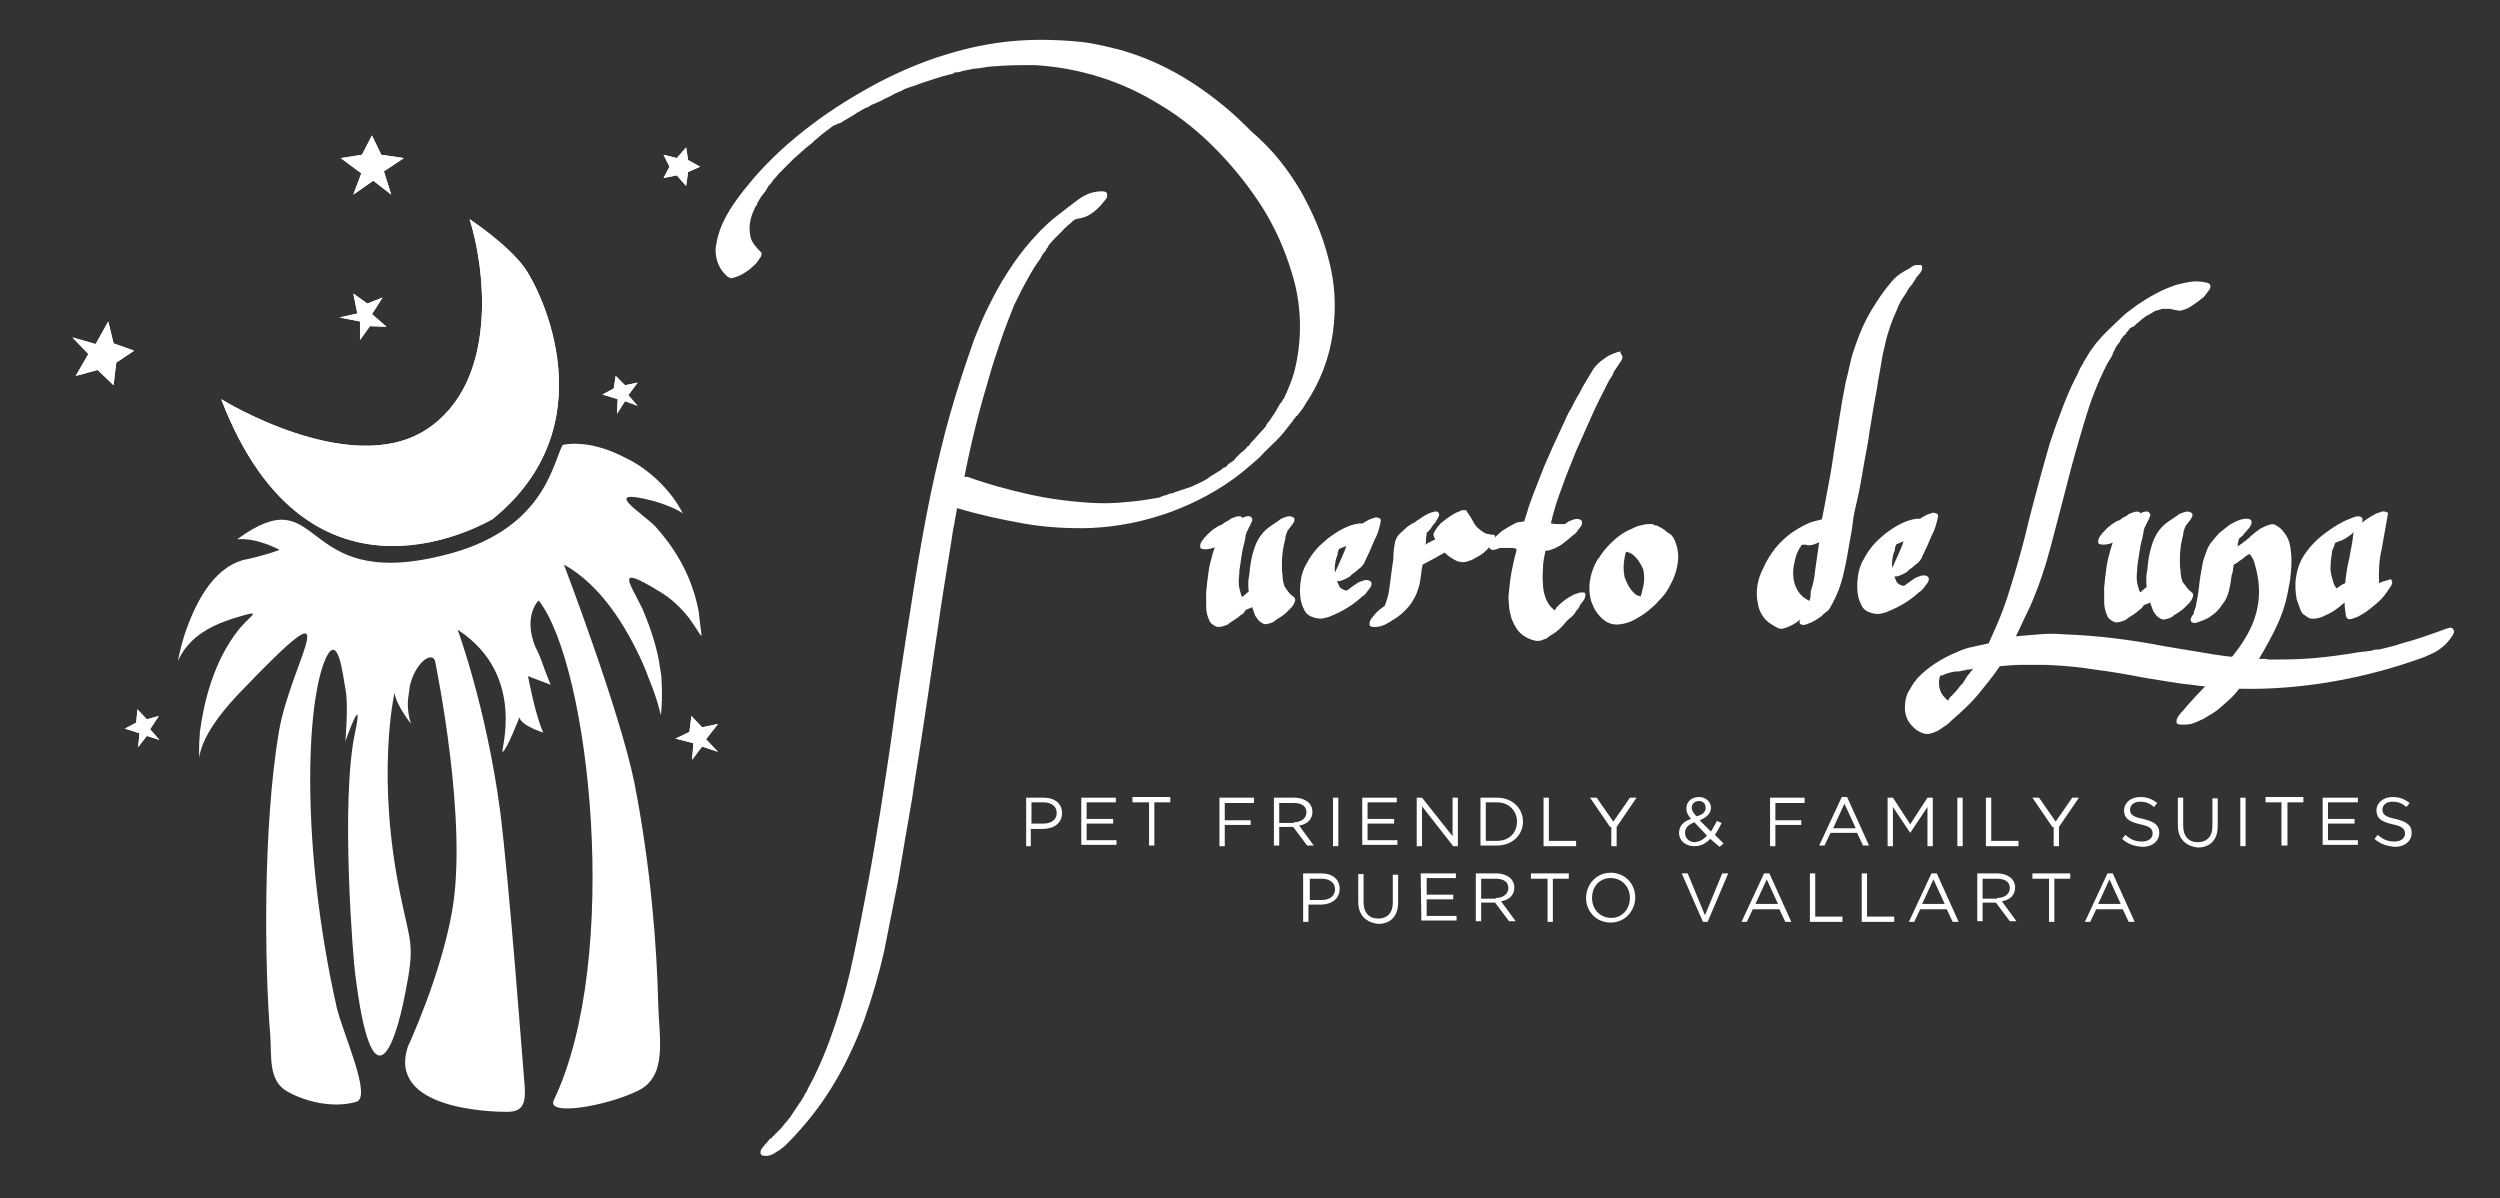 <?xml version="1.0" encoding="utf-8"?>
<!-- Generator: Adobe Illustrator 27.0.0, SVG Export Plug-In . SVG Version: 6.00 Build 0)  -->
<svg version="1.1" id="Layer_1" xmlns="http://www.w3.org/2000/svg" xmlns:xlink="http://www.w3.org/1999/xlink" x="0px" y="0px"
	 viewBox="0 0 376.4 180.4" style="enable-background:new 0 0 376.4 180.4;" xml:space="preserve">
<rect x="0" y="0" width="376.4" height="180.4" fill="#333333" stroke="none"/>
<style type="text/css">
	.st0{fill-rule:evenodd;clip-rule:evenodd;fill:#FFFFFF;}
	.st1{fill:#FFFFFF;}
</style>
<g>
	<g>
		<polygon class="st0" points="56,20.4 57.4,23.3 60.8,23.8 57.8,25.8 58.9,29.3 56.2,27.2 53.2,29.3 54.4,26.1 51.3,23.8 
			54.5,23.3 		"/>
		<polygon class="st0" points="57.6,44.8 56,47.3 58.2,49.2 55.7,49.1 54.2,51.2 54.2,48.4 51.1,47.8 53.8,47.2 53.2,44.2 
			55.3,45.7 		"/>
		<polygon class="st0" points="103.3,22.2 103.6,24.1 105.4,25.1 103.6,25.9 103.3,28 101.9,26.4 99.9,26.8 100.8,25.1 99.9,23.3 
			101.9,23.8 		"/>
		<polygon class="st0" points="104.1,107.8 105.7,109.5 108.1,109 106.3,111.3 108.1,113.2 105.7,112.4 104.2,114.4 104.4,111.9 
			101.7,111.2 103.8,110.2 		"/>
		<polygon class="st0" points="20.7,106.8 22.1,108.3 23.9,107.8 22.6,109.8 24,111.4 22.1,110.8 20.8,112.5 21,110.4 18.8,109.7 
			20.5,108.8 		"/>
		<polygon class="st0" points="92.7,56.6 94.1,58 96,57.6 94.6,59.5 96,61.1 94.1,60.4 92.9,62.3 93,60.1 90.7,59.4 92.4,58.5 		"/>
		<polygon class="st0" points="16.3,48.4 17.1,51.7 20.2,52.8 17.5,54.6 17.1,58 14.7,55.7 11.4,56.6 13.3,53.3 10.9,50.8 
			14.4,51.8 		"/>
		<path class="st0" d="M33.3,60.1c0,0,19.2,11.9,30.7,4.7c11.4-7.2,8.9-25,6.7-31.8c0,0,5.5,3.6,8.2,7.2c2.6,3.6,12.7,23.9-4.8,38
			C73.9,78.2,46.7,94.9,33.3,60.1"/>
		<path class="st0" d="M84.7,67c0,0,3.8-1.1,9.6,2c3.4,1.6,6.9,5,8.5,8.3c-1.1-0.8-3.1-1.5-4.5-1.9c-8.2-2.1-1.5,1.9,0.4,3.9
			c2.5,2.8,5.4,6.9,6.5,12.8c0.5,5,1,4.3-1.5,0.9c-1.1-1.4-2.6-2.9-4.5-4c-6.7-4.1-4.4-1.3-2.5,2.6c0.9,2.1,1.9,4.8,2.5,7.8
			c0.1,1,0.4,2,0.4,3c0.1,1.6,0.1,3.5-0.1,5.3c0,0-0.5-2.4-1.8-5.5c-0.3-0.8-0.6-1.6-1-2.5c-2.4-5.3-6.2-11.6-11.8-14.7
			c0,0,8.4,22,10.6,32.8c2.5,12.7,3.4,24.9,3.6,33.3c0.1,5,1.5,10.9-3,13.1c-4.9,2.4-14,3.9-12.7,1.4c10.2-21.4,5.4-65.4-2.3-75.2
			c0,0-2.4,2.3-0.5,7c0.8,1.5,1.1,2.6,1.4,3.4c0.9,2.3,0.9,2.3,0.9,2.3l-3.4-1.3c0,0,1.1,6,2.3,8.5c0,0-3.3-1-3.6-2.3
			c0,0-1.8,4.7-2.5,5.2c-0.6,0.5,3.9-11.4-6.8-18.4c0,0,4.3,11.6,6.4,27.3c1.4,11.2,3.3,36.7,3.6,40.3c0.3,3.1,0.3,5-2.5,5
			c-2.3,0-18.1-0.3-15-9.8c0,0,5-10.7,6.7-20.6c2.3-13.4-2.3-35.9-2.6-37.5c-0.5-1.5-3,0.3-3.8,3.8c-0.1,1-0.3,1.8-0.3,2.6
			c0,1.9,0.5,3.1,0.5,3.1s-2.3-2.9-2.5-4.7c0,0-2.9,12.7,1,31c1.4,6.8,2.1,6.9,0.6,14.3c-1.6,8.4-5,17.1-7.5-2.8
			c-0.3-1.8-2.3-26.5,0-36.7c1.3-6.4-1.5,1.5-1.5,1.5s0.5-5.7,0-7.9c-0.4-2.3-1.1-8.4-2.9-4.7c-3.1,6.7-3.8,28.7,1.6,52.7
			c1,4.1,5.4,13.6,2.9,14.2c-3.8,1.1-8.2-0.3-10.4-1.6c-2.8-1.6-2.3-5.2-2.5-8.3c-0.9-10.9-1.1-31.7,1.3-45.9
			c1.9-10.9,11.4-23.9-6.2-5.5c-2.8,3-5.3,6.3-5.8,9.4c0,0-0.1-1.4,0.1-3.8c0.5-3.9,1.9-10.6,6-15.6c1.8-2.1,3.6-2.9-0.6-1.6
			c-2,0.6-4.7,1.6-6.7,3.6c-0.9,0.9-1.5,1.8-2,2.9c0,0,0.3-1.8,1-4c1.4-4.1,4-9.9,8.9-11.2c3-0.6,5.4-1.5,5.4-1.5s-3.4-1.9-6.4-1.6
			c13.2-9.6,8.8,7.8,30.7,2.5C81.8,80.1,83.1,70.1,84.7,67"/>
		<polygon class="st0" points="56,20.4 57.4,23.3 60.8,23.8 57.8,25.8 58.9,29.3 56.2,27.2 53.2,29.3 54.4,26.1 51.3,23.8 
			54.5,23.3 		"/>
		<polygon class="st0" points="57.6,44.8 56,47.3 58.2,49.2 55.7,49.1 54.2,51.2 54.2,48.4 51.1,47.8 53.8,47.2 53.2,44.2 
			55.3,45.7 		"/>
		<polygon class="st0" points="103.3,22.2 103.6,24.1 105.4,25.1 103.6,25.9 103.3,28 101.9,26.4 99.9,26.8 100.8,25.1 99.9,23.3 
			101.9,23.8 		"/>
		<polygon class="st0" points="104.1,107.8 105.7,109.5 108.1,109 106.3,111.3 108.1,113.2 105.7,112.4 104.2,114.4 104.4,111.9 
			101.7,111.2 103.8,110.2 		"/>
		<polygon class="st0" points="20.7,106.8 22.1,108.3 23.9,107.8 22.6,109.8 24,111.4 22.1,110.8 20.8,112.5 21,110.4 18.8,109.7 
			20.5,108.8 		"/>
		<polygon class="st0" points="92.7,56.6 94.1,58 96,57.6 94.6,59.5 96,61.1 94.1,60.4 92.9,62.3 93,60.1 90.7,59.4 92.4,58.5 		"/>
		<polygon class="st0" points="16.3,48.4 17.1,51.7 20.2,52.8 17.5,54.6 17.1,58 14.7,55.7 11.4,56.6 13.3,53.3 10.9,50.8 
			14.4,51.8 		"/>
		<path class="st0" d="M33.3,60.1c0,0,19.2,11.9,30.7,4.7c11.4-7.2,8.9-25,6.7-31.8c0,0,5.5,3.6,8.2,7.2c2.6,3.6,12.7,23.9-4.8,38
			C73.9,78.2,46.7,94.9,33.3,60.1"/>
	</g>
	<g>
		<g>
			<path class="st1" d="M195.8,28.7c1.8,3.2,3.3,6.6,4.2,10.2c1,3.6,1.2,7.3,0.7,11c-0.5,3.9-1.9,7.6-4.2,11
				c-0.2,0.4-0.5,0.8-0.9,1.3c-0.2,0.3-0.3,0.4-0.5,0.5c0,0.1-0.1,0.2-0.2,0.3c-0.1,0.1-0.2,0.2-0.2,0.3c-0.1,0.1-0.2,0.3-0.4,0.5
				c-0.7,0.9-1.3,1.7-2,2.4c-0.9,0.9-1.8,1.7-2.6,2.6c-0.9,0.8-1.8,1.6-2.8,2.4c-3.3,2.6-6.9,4.5-10.7,5.9c-3.9,1.4-7.8,2.2-12,2.4
				c-3.4,0.1-6.8-0.1-10.2-0.7c-3.3-0.6-6.6-1.3-9.9-2.3c-0.1,0.7-0.3,1.5-0.4,2.3c-0.2,0.8-0.3,1.5-0.4,2.3
				c-0.7,4.5-1.5,9-2.1,13.5c-0.7,4.5-1.3,9-2,13.5c-0.6,4.1-1.3,8.2-1.9,12.3c-0.7,4-1.4,8.1-2.1,12.3c-0.7,3.6-1.4,7.1-2.1,10.6
				c-0.8,3.5-1.8,6.9-3,10.3c-1.3,3.5-2.9,6.9-4.8,10c-1.9,3.1-4.2,6-6.9,8.7c-0.4,0.4-0.9,0.8-1.6,1.2c-0.7,0.5-1.3,0.6-1.9,0.5
				c-0.3-0.1-0.4-0.2-0.4-0.5c0-0.2,0.1-0.5,0.3-0.7c0.2-0.3,0.4-0.5,0.6-0.7c0.2-0.2,0.3-0.4,0.4-0.5l0.2-0.2h0.1
				c0.1-0.1,0.2-0.2,0.2-0.2c0-0.1,0.1-0.1,0.2-0.2c0.2-0.2,0.3-0.4,0.5-0.5c0.2-0.2,0.3-0.4,0.5-0.5l0.8-1l0.1-0.1l0.1-0.1
				c0.2-0.3,0.3-0.4,0.4-0.5l1.6-2.4c0.1-0.2,0.3-0.4,0.4-0.6c0.1-0.2,0.2-0.4,0.3-0.6c0.2-0.3,0.3-0.4,0.3-0.5l0.2-0.4
				c1.7-3.1,3-6.4,4.1-9.7c1.1-3.3,2-6.7,2.7-10.1c0.8-3.7,1.5-7.4,2.2-11.1c0.7-3.7,1.3-7.4,1.9-11.1c0.7-4.5,1.4-9,2-13.5
				s1.3-9,2-13.5s1.4-9,2.2-13.5c0.8-4.5,1.7-9,2.8-13.4c0.9-3.8,2-7.6,3.2-11.3c0.6-1.8,1.2-3.6,1.8-5.3c0.7-1.8,1.4-3.5,2.2-5.1
				c0.9-1.8,1.8-3.5,2.9-5.2c1.1-1.7,2.2-3.2,3.5-4.7c0.7-0.7,1.3-1.5,2-2.1c0.7-0.7,1.4-1.3,2.2-1.9c0.9-0.7,1.9-1.5,3-2.3
				c1.1-0.8,2.3-1.2,3.5-1.2c0.4,0,0.6,0.1,0.7,0.2c0.1,0.1,0.1,0.3,0.1,0.5s-0.1,0.4-0.3,0.6s-0.3,0.4-0.4,0.5
				c-0.4,0.5-0.9,1-1.6,1.5s-1.3,0.7-2,0.8c-0.1,0-0.2,0-0.3,0.1H162c0,0,0,0-0.1,0c-0.1,0.1-0.2,0.2-0.3,0.2
				c-0.1,0.1-0.3,0.3-0.4,0.4c-0.1,0.1-0.3,0.2-0.4,0.3c-0.1,0.1-0.3,0.3-0.4,0.4c-0.2,0.1-0.3,0.3-0.4,0.4l-0.1,0.1l-0.3,0.3
				c-0.3,0.3-0.6,0.6-0.9,0.9s-0.5,0.6-0.8,0.9c0,0,0,0.1-0.1,0.2c0,0,0,0.1-0.1,0.2c-0.1,0.1-0.2,0.2-0.2,0.3
				c0,0.1-0.1,0.2-0.2,0.3c-0.3,0.3-0.5,0.7-0.7,1.1c-0.6,0.8-1.1,1.6-1.5,2.3c-0.4,0.7-0.8,1.5-1.2,2.2c-0.4,0.8-0.8,1.6-1.2,2.4
				c-0.7,1.8-1.4,3.5-2,5.3c-0.6,1.8-1.2,3.5-1.7,5.3c-1.5,5-2.8,10.1-3.8,15.3h0.5c3,1.1,6,1.9,9.1,2.6c3.1,0.7,6.2,1.1,9.3,1.3
				c1.8,0.1,3.6,0.1,5.3-0.1c1.7-0.1,3.5-0.4,5.2-0.7l0.1-0.1c0.1,0,0.2,0,0.3-0.1c0.1,0,0.2-0.1,0.3-0.1c0.1,0,0.2,0,0.4-0.1
				s0.4-0.2,0.6-0.2s0.4-0.1,0.6-0.2l2.4-0.8c0.2-0.1,0.3-0.1,0.3-0.1c0.1-0.1,0.3-0.2,0.6-0.3l1.2-0.6c0.1-0.1,0.2-0.1,0.3-0.2
				c0.1,0,0.2-0.1,0.3-0.2c0,0,0.1,0,0.1-0.1c0.2-0.1,0.4-0.2,0.5-0.3c0.2-0.1,0.4-0.2,0.5-0.3c0.2-0.1,0.3-0.2,0.5-0.3
				s0.3-0.2,0.5-0.4c0.1-0.1,0.2-0.1,0.3-0.1c0.3-0.2,0.4-0.3,0.5-0.5c0.2-0.1,0.4-0.3,0.6-0.4c0.2-0.1,0.4-0.3,0.5-0.5
				c0,0,0.1,0,0.1-0.1c0.2-0.2,0.4-0.4,0.5-0.5c0.2-0.2,0.4-0.4,0.6-0.5c0.2-0.2,0.4-0.4,0.5-0.5c0-0.1,0.1-0.2,0.2-0.2
				c0.1,0,0.1-0.1,0.2-0.2c0.1-0.1,0.2-0.2,0.2-0.3c0.4-0.4,0.7-0.7,1.1-1.2c0.4-0.4,0.7-0.8,1.1-1.2c0,0,0.1-0.1,0.1-0.2
				c0-0.1,0.1-0.1,0.1-0.2c0.2-0.3,0.3-0.4,0.4-0.5l0.8-1.2c0.1-0.2,0.3-0.4,0.4-0.7c0.1-0.2,0.3-0.4,0.4-0.7l0.1-0.1l0.1-0.1
				c0.1-0.1,0.1-0.2,0.2-0.3c0-0.1,0.1-0.2,0.2-0.3c0.7-1.5,1.4-3.1,1.8-5c0.5-2.3,0.7-4.7,0.6-7c-0.1-2.4-0.5-4.7-1.2-6.9
				c-0.5-1.7-1.1-3.3-1.8-4.9c-0.7-1.6-1.5-3.1-2.4-4.6c-2-3.2-4.3-6.1-6.9-8.8c-2.6-2.7-5.5-5.1-8.7-7c-2.9-1.8-5.9-3.2-9.1-4.2
				c-3.2-1-6.4-1.6-9.8-1.8c-2.1,0-4.2,0-6.3,0.2c-0.5,0-1.1,0.1-1.6,0.2s-1.1,0.1-1.6,0.2c-0.3,0.1-0.6,0.1-0.9,0.2
				c-0.3,0-0.5,0.1-0.8,0.2c-0.4,0.1-0.6,0.1-0.8,0.1c-0.1,0-0.2,0.1-0.2,0.1s-0.1,0-0.1,0.1c-1,0.2-2,0.5-2.9,0.8
				c-0.9,0.3-1.9,0.6-2.9,1c-0.4,0.1-0.9,0.3-1.5,0.5c0,0-0.1,0-0.1,0.1H136c-0.1,0.1-0.2,0.1-0.3,0.2c-0.1,0-0.2,0.1-0.3,0.1
				c-0.5,0.2-0.9,0.4-1.4,0.7c-0.4,0.2-0.9,0.4-1.4,0.7c-0.2,0.1-0.5,0.2-0.7,0.3c-0.2,0.1-0.5,0.2-0.7,0.3
				c-0.1,0.1-0.2,0.1-0.3,0.2c-0.1,0-0.2,0.1-0.3,0.2h-0.1h-0.1c-0.5,0.3-0.9,0.5-1.4,0.8c-0.4,0.3-0.8,0.5-1.3,0.8
				c-0.2,0.1-0.4,0.3-0.7,0.4c-0.2,0.2-0.4,0.3-0.7,0.4h-0.1c0,0,0,0-0.1,0c-0.1,0.1-0.2,0.2-0.3,0.2c-0.1,0-0.2,0.1-0.3,0.1
				c-0.4,0.3-0.8,0.6-1.2,0.9s-0.8,0.6-1.2,1c-0.1,0.1-0.3,0.2-0.4,0.3c-0.1,0.1-0.2,0.2-0.3,0.3l-0.1,0.1l-1,0.8
				c-0.3,0.3-0.6,0.5-0.9,0.8c-0.3,0.3-0.6,0.5-0.9,0.8l-0.6,0.6l-0.5,0.5l-1.2,1.2c-0.2,0.3-0.4,0.5-0.7,0.8
				c-0.2,0.3-0.4,0.6-0.7,0.9c-0.1,0.1-0.2,0.2-0.2,0.3c-0.1,0.1-0.2,0.3-0.3,0.5c-0.3,0.4-0.5,0.7-0.7,0.9l-0.6,1v0.1v0.1
				c-0.1,0.1-0.1,0.2-0.2,0.2c0,0.1-0.1,0.1-0.1,0.2c-0.1,0.3-0.3,0.6-0.4,0.9s-0.2,0.6-0.3,1c-0.2,0.9-0.2,1.7,0,2.6
				c0.1,0.4,0.3,0.8,0.6,1.2c0.3,0.4,0.6,0.7,0.9,1c0.2,0.1,0.2,0.3,0.1,0.6c-0.1,0.3-0.2,0.4-0.3,0.5c-0.2,0.4-0.5,0.7-0.7,0.9
				c-0.3,0.2-0.5,0.5-0.8,0.7c-0.7,0.5-1.3,0.9-2,1.1c-0.2,0.1-0.4,0.1-0.6,0.2c-0.2,0-0.4-0.1-0.6-0.2c-1-0.8-1.6-1.9-1.8-3.2
				c-0.1-0.7-0.1-1.3,0.1-2c0.1-0.7,0.3-1.3,0.5-1.9c0.5-1.4,1.3-2.8,2.2-4.1c0.9-1.3,1.9-2.5,2.9-3.7c2.6-3,5.6-5.7,8.8-8.1
				c3.2-2.4,6.6-4.5,10.2-6.4c3.7-1.9,7.6-3.5,11.7-4.6c4-1.1,8.2-1.7,12.4-1.7c2,0,4,0.1,6,0.3c2,0.2,4,0.7,6,1.2
				c3.9,1.1,7.6,2.8,11.1,5.1c3.2,2.1,6.1,4.5,8.7,7.2C191.6,22.5,193.9,25.5,195.8,28.7z"/>
		</g>
		<g>
			<path class="st1" d="M194.7,89.8c0.3,0.2,0.4,0.5,0.2,0.9c-0.1,0.3-0.3,0.6-0.5,0.8s-0.5,0.5-0.7,0.7c-0.3,0.3-0.6,0.5-0.9,0.7
				s-0.7,0.4-1,0.7c-0.2,0.1-0.4,0.2-0.8,0.3c-0.3,0.1-0.6,0.1-0.8,0c-0.4-0.2-0.8-0.5-1-0.9c-0.2-0.2-0.3-0.5-0.4-0.8
				c-0.1-0.3-0.2-0.6-0.3-0.8c-0.1,0.1-0.3,0.2-0.4,0.2c-0.2,0.1-0.3,0.1-0.5,0.2c-0.1,0.1-0.2,0.3-0.3,0.4
				c-0.1,0.2-0.3,0.3-0.5,0.4c-0.3,0.3-0.6,0.5-0.9,0.7s-0.7,0.4-1,0.7c-0.2,0.1-0.5,0.2-0.8,0.3s-0.6,0.1-0.8,0.1
				c-0.4-0.1-0.8-0.4-1.1-0.7c-0.2-0.4-0.4-0.9-0.5-1.4c-0.1-0.5-0.1-0.9-0.1-1.4c0-0.6,0-1.2,0-1.8c0.1-0.6,0.1-1.2,0.2-1.8
				c0.1-0.8,0.2-1.7,0.4-2.5c0.2-0.8,0.4-1.6,0.7-2.4c-0.5,0.2-1,0.3-1.4,0.3c-0.2,0-0.4,0-0.6-0.1c-0.2,0-0.2-0.2-0.2-0.4
				c0-0.3,0.1-0.5,0.3-0.8c0.2-0.2,0.3-0.5,0.5-0.6c0.5-0.6,1.1-1.1,1.8-1.5c0.1-0.1,0.3-0.2,0.4-0.2c0.1,0,0.2-0.1,0.4-0.2
				c0.2-0.2,0.4-0.3,0.6-0.4c0.2-0.1,0.4-0.2,0.6-0.4c0.2-0.1,0.5-0.2,0.8-0.3s0.6-0.1,0.8,0l0.2,0.2l0.1-0.1
				c0.2-0.1,0.4-0.1,0.7-0.2c0.3,0,0.4,0.1,0.5,0.2c0.2,0.2,0.2,0.4,0,0.8c0,0,0,0-0.1,0.2c-0.1,0.2-0.1,0.3-0.2,0.4
				c-0.1,0.1-0.1,0.3-0.2,0.4c0,0.1-0.1,0.3-0.2,0.4c-0.1,0.3-0.2,0.6-0.2,0.9c-0.1,0.3-0.1,0.6-0.2,0.9c-0.2,0.7-0.3,1.3-0.4,2
				c-0.1,0.7-0.2,1.3-0.3,2c0,0.6-0.1,1.1-0.1,1.7c0,0.6,0.1,1.1,0.3,1.7c0,0.1,0,0.2,0.1,0.3c0,0.1,0.1,0.2,0.1,0.3
				c0.2-0.1,0.3-0.3,0.5-0.4c0.2-0.2,0.3-0.3,0.5-0.4c-0.1-1-0.1-1.8,0.1-2.6c0.1-1.3,0.3-2.6,0.7-3.8c0.4-1.3,1.1-2.4,2.1-3.2
				c0.4-0.3,0.7-0.5,1-0.7s0.6-0.4,1-0.7c0.2-0.1,0.5-0.2,0.8-0.3s0.6-0.1,0.8,0c0.4,0.1,0.5,0.4,0.3,0.8c-0.2,0.4-0.5,0.7-0.8,1.1
				c0,0.1,0,0.1-0.1,0.1c-0.2,0.5-0.4,0.9-0.4,1.4c-0.3,1.1-0.5,2.3-0.5,3.7c0,0.6,0,1.1,0.1,1.7c0,0.6,0.1,1.1,0.3,1.7
				C193.8,88.9,194.2,89.5,194.7,89.8z M182.3,81.1c0.1-0.1,0.1-0.2,0.1-0.3l0.1-0.1C182.5,80.8,182.4,81,182.3,81.1z"/>
		</g>
		<g>
			<path class="st1" d="M202.7,87.1c-0.2,0.1-0.5,0.2-0.7,0.3c-0.3,0.1-0.5,0.1-0.7,0.1c0.1,0.2,0.2,0.4,0.3,0.7
				c0.1,0.2,0.3,0.4,0.5,0.5s0.4,0.2,0.6,0.2h0.1c0.5-0.4,1.1-0.8,1.7-1.2c0.2-0.1,0.5-0.2,0.8-0.3s0.6-0.1,0.8,0
				c0.3,0.1,0.4,0.2,0.4,0.5c0,0.2-0.1,0.5-0.3,0.7c-0.2,0.3-0.4,0.5-0.6,0.8c-0.2,0.2-0.4,0.4-0.5,0.4c-1.4,1.3-2.9,2.2-4.6,2.9
				c-0.4,0.2-0.8,0.3-1.3,0.4c-0.4,0.1-0.9,0-1.3-0.1c-0.7-0.2-1.2-0.5-1.5-1.1s-0.5-1.1-0.6-1.8c-0.1-0.8-0.1-1.6,0-2.4
				c0.1-1,0.4-2,0.9-2.8c0.4-0.8,0.9-1.5,1.4-2.1s1.2-1.2,1.9-1.8c0.7-0.5,1.4-1,2.2-1.4s1.6-0.7,2.5-0.8h0.5c0,0,0.1,0,0.1-0.1
				c0.3-0.2,0.6-0.3,0.9-0.5c0.3-0.1,0.6-0.2,0.9-0.3c0.1,0,0.3,0,0.5,0.1c0.2,0,0.3,0.2,0.3,0.4c-0.2,1.1-0.5,2.1-1,3
				c-0.4,1-0.8,1.9-1.3,2.9c-0.2,0.6-0.6,1.1-1.2,1.5c-0.3,0.3-0.6,0.5-0.9,0.7C203.4,86.7,203.1,86.9,202.7,87.1z M201.2,84
				c-0.2,0.7-0.3,1.5-0.2,2.2c0.3-0.7,0.6-1.3,0.9-2s0.6-1.3,0.8-2l-1,0.4c0,0-0.1,0-0.1,0.1c-0.1,0.2-0.2,0.4-0.2,0.6
				C201.4,83.6,201.3,83.8,201.2,84z"/>
		</g>
		<g>
			<path class="st1" d="M224.3,80.5c0.2,0,0.4,0,0.6,0c0.2,0.1,0.2,0.2,0.2,0.4c0,0.3-0.1,0.5-0.3,0.8c-0.2,0.2-0.4,0.5-0.5,0.6
				c-0.6,0.7-1.2,1.2-1.8,1.5c-0.3,0.2-0.6,0.3-0.9,0.5c-0.3,0.1-0.6,0.2-0.9,0.3c-0.6,0.1-1.2,0-1.7-0.3s-1-0.6-1.5-1.1
				c-0.5,0.3-1.1,0.6-1.6,0.9c-0.6,0.3-1.1,0.6-1.7,0.9c-0.1,0.4-0.2,0.9-0.2,1.3c-0.1,0.4-0.1,0.8-0.2,1.3
				c-0.1,0.6-0.3,1.1-0.5,1.7c-0.2,0.5-0.5,1-0.8,1.5c-0.8,1.1-1.8,2-2.9,2.6c-0.4,0.3-0.8,0.5-1.2,0.7c-0.5,0.2-0.9,0.3-1.4,0.3
				c-0.2,0-0.4,0-0.6-0.1c-0.2,0-0.2-0.2-0.2-0.4c0-0.3,0.1-0.5,0.3-0.8c0.2-0.2,0.3-0.4,0.5-0.6c0.2-0.3,0.5-0.5,0.7-0.7
				c0.3-0.2,0.5-0.4,0.8-0.6l0.4-1.2c0.2-0.7,0.3-1.5,0.4-2.3c0.1-0.8,0.2-1.5,0.3-2.3c0.1-0.6,0.2-1.2,0.2-1.8s0.1-1.2,0.2-1.8
				c0.1-0.5,0.3-1,0.7-1.4s0.8-0.7,1.2-1.1c0.2-0.1,0.4-0.3,0.6-0.4c0.2-0.1,0.4-0.2,0.6-0.3c0.2-0.2,0.3-0.3,0.4-0.3
				c0.7-0.5,1.3-0.9,1.9-1.1c0.2-0.1,0.4-0.1,0.7-0.2c0.3,0,0.4,0.1,0.5,0.2c0.1,0.2,0.1,0.4,0,0.6c-0.1,0.2-0.2,0.4-0.3,0.5
				c-0.1,0.3-0.3,0.5-0.5,0.7c-0.1,0.2-0.3,0.4-0.4,0.6c-0.2,0.2-0.3,0.4-0.6,0.6v0.1c0,0.3-0.1,0.6-0.1,0.9c0,0.3,0,0.6-0.1,0.9
				c0-0.1,0.2-0.2,0.3-0.3c0.2-0.1,0.4-0.2,0.6-0.3s0.4-0.2,0.6-0.3c0-0.1-0.1-0.1-0.1-0.2c0,0-0.1-0.1-0.1-0.2
				c-0.1-0.2-0.1-0.4,0-0.6c0.1-0.2,0.2-0.4,0.3-0.5c0.2-0.4,0.5-0.6,0.7-0.9c0.3-0.2,0.6-0.5,0.9-0.7c0.7-0.5,1.3-0.9,1.9-1.1
				c0.2-0.1,0.4-0.2,0.7-0.2s0.4,0,0.5,0.3c0.4,0.5,0.7,1.1,1,1.6c0.3,0.6,0.8,1,1.4,1.4c0.3,0.2,0.5,0.3,0.8,0.3h0.2V80.5z
				 M214.7,78.2C214.8,78.1,214.8,78.1,214.7,78.2L214.7,78.2z M216,78.6c0.1-0.2,0.1-0.3,0.1-0.3C216.1,78.3,216,78.4,216,78.6
				L216,78.6z"/>
		</g>
		<g>
			<path class="st1" d="M244.2,53.5c0.1,0.2,0.1,0.4,0,0.6c-0.1,0.2-0.2,0.4-0.3,0.5c-0.1,0.2-0.3,0.4-0.4,0.6s-0.3,0.4-0.4,0.6
				c-0.1,0.1-0.2,0.3-0.2,0.4c-0.1,0.2-0.1,0.3-0.2,0.4c-0.1,0.2-0.2,0.3-0.3,0.5l-0.1,0.1c-0.9,1.8-1.8,3.5-2.6,5.3
				s-1.6,3.6-2.4,5.4c-0.7,1.8-1.5,3.6-2.1,5.4c-0.7,1.8-1.3,3.7-1.7,5.5c0.2,0,0.4,0.1,0.7,0.1c0.2,0,0.4,0,0.7,0h0.7l0.6-0.4
				c0.2-0.1,0.5-0.2,0.8-0.3s0.6-0.1,0.8,0c0.3,0.1,0.4,0.2,0.4,0.5c0,0.2-0.1,0.5-0.3,0.7c-0.2,0.3-0.4,0.5-0.6,0.8
				c-0.2,0.2-0.4,0.4-0.5,0.4c-0.5,0.5-1.1,0.9-1.7,1.4c-0.6,0.4-1.3,0.7-2,0.9c-0.1,0-0.2,0-0.2,0s-0.1,0-0.2,0
				c-0.2,0.9-0.4,1.8-0.4,2.8c0,0.7-0.1,1.3,0,2c0,0.7,0.1,1.4,0.3,2c0.3,1,0.8,1.7,1.5,2.2c0-0.1,0.1-0.1,0.1-0.2
				c0,0,0.1-0.1,0.1-0.2c0.7-0.7,1.3-1.2,1.8-1.5c0.3-0.2,0.6-0.3,0.9-0.5c0.3-0.1,0.6-0.2,0.9-0.3c0.2,0,0.4,0,0.6,0
				c0.2,0.1,0.2,0.2,0.2,0.4s-0.1,0.5-0.2,0.7c-0.2,0.2-0.3,0.5-0.5,0.6c0,0.1-0.1,0.2-0.1,0.2c0,0.1-0.1,0.1-0.1,0.2
				c-0.1,0.3-0.3,0.5-0.5,0.7c-0.2,0.4-0.4,0.6-0.7,0.9c-0.3,0.2-0.6,0.5-0.8,0.7c-0.3,0.4-0.6,0.7-1,1.1c-0.3,0.3-0.6,0.5-0.9,0.7
				c-0.3,0.2-0.7,0.4-1,0.7c-0.3,0.1-0.5,0.2-0.8,0.3c-0.2,0.1-0.5,0.1-0.8,0.1c-0.4-0.1-0.8-0.2-1-0.3c-0.7-0.3-1.3-0.7-1.7-1.2
				s-0.7-1.1-1-1.8c-0.2-0.7-0.4-1.4-0.4-2.1c-0.1-0.7-0.1-1.5,0-2.1c0.1-1,0.2-2,0.4-3s0.4-2,0.7-3c0-0.1,0-0.2,0-0.2s0-0.1,0-0.2
				c-0.2,0-0.4-0.1-0.7-0.1c-0.2,0-0.4,0-0.7,0H226h-0.1h-0.1c0,0-0.1,0.1-0.3,0.1c-0.1,0.1-0.3,0.1-0.6,0.2c-0.3,0-0.5-0.1-0.6-0.2
				c-0.1-0.2-0.1-0.4,0-0.6c0.1-0.2,0.2-0.4,0.3-0.5c0.4-0.6,1-1.1,1.6-1.6c0.6-0.4,1.3-0.8,1.9-1.1c0.2-0.1,0.4-0.2,0.7-0.2
				c0.2,0,0.4-0.1,0.7-0.1c0.1-0.4,0.2-0.7,0.3-1c0.1-0.3,0.2-0.6,0.3-1c0.7-2.1,1.6-4.2,2.4-6.3c0.9-2.1,1.8-4.1,2.8-6.2
				c0.4-0.8,0.7-1.7,1.2-2.4c0.4-0.8,0.8-1.6,1.3-2.4c0.3-0.6,0.6-1.2,1-1.8c0.3-0.6,0.7-1.1,1-1.7c0.4-0.6,1-1.2,1.6-1.6
				c0.6-0.5,1.3-0.8,1.9-1c0.2-0.1,0.4-0.1,0.7-0.2C243.9,53.2,244.1,53.3,244.2,53.5z"/>
		</g>
		<g>
			<path class="st1" d="M252.2,81.5c0.5,1.2,0.6,2.5,0.3,3.8c-0.1,0.6-0.3,1.2-0.5,1.7s-0.5,1-0.8,1.6c-0.4,0.7-0.9,1.3-1.4,1.8
				c-0.5,0.6-1.1,1.1-1.7,1.6c-0.6,0.5-1.3,0.9-2,1.3c-0.7,0.4-1.5,0.6-2.2,0.7c-1,0.1-1.8-0.1-2.6-0.8s-1.3-1.5-1.7-2.6
				c-0.4-1.3-0.4-2.7,0-4.2c0.3-0.9,0.6-1.8,1.2-2.5c0.5-0.8,1.1-1.5,1.7-2.1c1-1,2-1.7,3.2-2.2c0.4-0.2,0.8-0.4,1.3-0.5
				c0.4-0.1,0.9-0.2,1.4-0.2c0.1,0,0.3,0,0.4,0c0.1,0,0.2,0.1,0.3,0.2h0.3c0.6,0.3,1.2,0.6,1.7,1.1C251.6,80.4,252,80.9,252.2,81.5z
				 M244.6,86.9c0.2,0.5,0.4,1,0.7,1.5s0.7,0.9,1.1,1.2c0.1,0,0.2,0.1,0.3,0.1s0.2,0.1,0.3,0.1c0.1-0.2,0.2-0.5,0.2-0.7
				c0.1-0.2,0.1-0.5,0.2-0.7c0.2-0.9,0.2-1.8,0-2.7c-0.4-0.9-0.9-1.7-1.7-2.3c-0.4-0.2-0.6-0.3-0.8-0.3V83c-0.1,0.2-0.2,0.3-0.2,0.5
				c0,0.1-0.1,0.3-0.1,0.5C244.4,84.9,244.4,85.9,244.6,86.9z"/>
		</g>
		<g>
			<path class="st1" d="M288.6,39.9c0.2,0,0.4,0,0.6,0c0.2,0.1,0.2,0.2,0.2,0.4c0,0.3-0.1,0.5-0.3,0.8c-0.2,0.2-0.4,0.5-0.5,0.6
				s-0.2,0.2-0.2,0.3c0,0.1-0.1,0.2-0.2,0.3c-0.1,0.2-0.2,0.3-0.3,0.5c-0.4,0.4-0.7,0.9-0.9,1.3c-0.1,0.2-0.3,0.4-0.4,0.6
				c-0.1,0.2-0.3,0.4-0.4,0.6c0,0.1-0.1,0.1-0.1,0.2s0,0.1-0.1,0.2c-0.1,0.2-0.2,0.4-0.3,0.7c-0.4,0.9-0.8,1.8-1.1,2.7
				c-0.3,0.9-0.6,1.8-0.8,2.8c-0.1,0.6-0.3,1.2-0.4,1.8c-0.1,0.6-0.2,1.2-0.3,1.8c-0.1,0.7-0.3,1.5-0.4,2.3s-0.3,1.6-0.4,2.3
				c-0.3,1.5-0.5,3.1-0.8,4.7c-0.2,1.6-0.5,3.1-0.8,4.7c-0.4,2.2-0.7,4.3-1.2,6.3c-0.2,0.8-0.4,1.7-0.5,2.5s-0.2,1.7-0.4,2.6
				c-0.3,1.8-0.6,3.6-1,5.3c-0.4,1.8-1,3.4-1.9,5c-0.2,0.4-0.4,0.7-0.7,0.9c-0.3,0.2-0.6,0.5-0.8,0.7c-0.7,0.5-1.3,0.9-2,1.1
				c-0.1,0.1-0.3,0.1-0.6,0.2c-0.3,0-0.5-0.1-0.6-0.2c-0.1-0.2-0.1-0.4,0.1-0.7c-0.4,0.4-1,0.8-1.7,1.1c-0.2,0.1-0.5,0.2-0.8,0.3
				c-0.3,0.1-0.6,0.1-0.8,0c-0.5-0.2-0.9-0.5-1.4-0.8c-0.4-0.3-0.8-0.7-1.1-1.2c-0.3-0.5-0.5-1-0.6-1.5s-0.2-1.1-0.2-1.7
				c0-1.3,0.3-2.5,0.9-3.7c0.5-1.2,1.2-2.3,2-3.3c0.6-0.7,1.3-1.4,2.1-2c0.8-0.6,1.7-1.1,2.5-1.5c0.4-0.2,0.7-0.3,1.1-0.4
				c0.4-0.1,0.8-0.2,1.2-0.3c0.1-0.5,0.2-1,0.3-1.5s0.2-1.1,0.3-1.6c0.4-2.1,0.8-4.2,1.1-6.3c0.3-2.1,0.7-4.2,1-6.3
				c0.2-1,0.3-2,0.5-2.9c0.2-0.9,0.3-1.9,0.6-2.9c0.2-0.9,0.4-1.7,0.6-2.6c0.2-0.8,0.5-1.7,0.8-2.5c0.6-1.7,1.3-3.3,2.2-4.8
				s1.9-3,3.1-4.4c0.5-0.6,1.1-1.1,1.8-1.5c0.3-0.2,0.6-0.3,0.9-0.5C288,40,288.3,39.9,288.6,39.9z M272.7,88.8
				c0.3-0.9,0.5-1.9,0.6-3c0.1-0.7,0.2-1.4,0.3-2.1c0.1-0.7,0.2-1.4,0.3-2.1l-0.1,0.1c-0.3,0.1-0.5,0.2-0.8,0.3
				c-0.3,0.1-0.5,0.1-0.8,0.1c-0.1,0-0.2-0.1-0.4-0.1c-0.3,0-0.5,0-0.6,0.1c0,0.1-0.1,0.2-0.1,0.2c0,0.1-0.1,0.1-0.1,0.2l-0.1,0.1
				c-0.4,0.7-0.6,1.4-0.7,2c-0.3,1.1-0.3,2.2,0,3.3c0.3,0.9,0.8,1.7,1.6,2.2c0.1,0.1,0.2,0.1,0.3,0.2c0.1,0,0.2,0.1,0.3,0.2
				c0.1-0.3,0.2-0.5,0.2-0.8C272.6,89.3,272.6,89,272.7,88.8z"/>
			<path class="st1" d="M286.6,86.4c-0.2,0.1-0.5,0.2-0.7,0.3c-0.3,0.1-0.5,0.1-0.7,0.1c0.1,0.2,0.2,0.4,0.3,0.7
				c0.1,0.2,0.3,0.4,0.5,0.5c0.2,0.1,0.4,0.2,0.6,0.2h0.1c0.5-0.4,1.1-0.8,1.7-1.2c0.2-0.1,0.5-0.2,0.8-0.3c0.3-0.1,0.6-0.1,0.8,0
				c0.3,0.1,0.4,0.2,0.4,0.5c0,0.2-0.1,0.5-0.3,0.7c-0.2,0.3-0.4,0.5-0.6,0.8c-0.2,0.2-0.4,0.4-0.5,0.4c-1.4,1.3-2.9,2.2-4.6,2.9
				c-0.4,0.2-0.8,0.3-1.3,0.4c-0.4,0.1-0.9,0-1.3-0.1c-0.7-0.2-1.2-0.5-1.5-1.1c-0.3-0.6-0.5-1.1-0.6-1.8c-0.1-0.8-0.1-1.6,0-2.4
				c0.1-1,0.4-2,0.9-2.8c0.4-0.8,0.9-1.5,1.4-2.1s1.2-1.2,1.9-1.8c0.7-0.5,1.4-1,2.2-1.4c0.8-0.4,1.6-0.7,2.5-0.8h0.5
				c0,0,0.1,0,0.1-0.1c0.3-0.2,0.6-0.3,0.9-0.5c0.3-0.1,0.6-0.2,0.9-0.3c0.1,0,0.3,0,0.5,0.1c0.2,0,0.3,0.2,0.3,0.4
				c-0.2,1.1-0.5,2.1-1,3c-0.4,1-0.8,1.9-1.3,2.9c-0.2,0.6-0.6,1.1-1.2,1.5c-0.3,0.3-0.6,0.5-0.9,0.7C287.3,86,287,86.2,286.6,86.4z
				 M285.1,83.3c-0.2,0.7-0.3,1.5-0.2,2.2c0.3-0.7,0.6-1.3,0.9-2s0.6-1.3,0.8-2l-1,0.4c0,0-0.1,0-0.1,0.1c-0.1,0.2-0.2,0.4-0.2,0.6
				C285.3,82.9,285.2,83.1,285.1,83.3z"/>
		</g>
		<g>
			<path class="st1" d="M369.4,94.8c0.1,0.2,0.1,0.4,0,0.6c-0.1,0.2-0.2,0.4-0.3,0.5c-0.4,0.6-0.9,1.2-1.6,1.7
				c-0.6,0.5-1.3,0.8-2,1.1c-0.2,0.1-0.4,0.2-0.7,0.3c-4.4,1.6-8.9,2.8-13.5,3.6s-9.3,1.2-13.9,1.1c-1.2-0.1-2.5-0.2-3.7-0.2
				c-1.2-0.1-2.5-0.2-3.7-0.4c-1.2-0.1-2.5-0.3-3.7-0.5c-1.2-0.2-2.5-0.4-3.7-0.6c-2.5-0.5-4.9-0.9-7.3-1.2
				c-2.4-0.4-4.9-0.6-7.4-0.7c-0.6,0-1.2,0-1.7,0c-0.6,0-1.1,0-1.7,0c-1.1,0-2.3,0.1-3.4,0.2c-1,1.5-2.2,2.9-3.3,4.3
				c-1.2,1.4-2.5,2.6-3.9,3.8l-0.3,0.3c-0.3,0.3-0.6,0.5-0.9,0.7c-0.3,0.2-0.7,0.5-1.1,0.7c-0.2,0.1-0.5,0.2-0.8,0.3
				c-0.3,0.1-0.6,0.1-0.9,0.1c-0.9-0.2-1.6-0.7-2.2-1.4c-0.6-0.7-0.9-1.6-0.9-2.5c0-0.8,0.1-1.6,0.5-2.4c0.4-0.7,0.8-1.4,1.4-2.1
				c1.6-1.7,3.7-3,6.1-4c0.7-0.3,1.5-0.6,2.2-0.7c0.7-0.2,1.5-0.3,2.2-0.5h0.2c0.5-1.1,1-2.3,1.5-3.4c0.5-1.2,0.9-2.3,1.3-3.5
				c1-3.1,1.9-6.2,2.7-9.3c0.7-3.1,1.6-6.2,2.4-9.3c0.4-1.5,0.9-3.1,1.3-4.6c0.5-1.5,1-3,1.6-4.5c0.5-1.4,1.1-2.9,1.8-4.4
				c0.2-0.4,0.4-0.8,0.6-1.2s0.4-0.8,0.6-1.3c0.1-0.1,0.2-0.3,0.3-0.5c0.1-0.1,0.2-0.2,0.2-0.4c0.1-0.2,0-0.1-0.1,0.2l0.6-1
				c0.8-1.4,1.8-2.6,3-3.8c0.7-0.7,1.5-1.4,2.2-2.1c0.7-0.7,1.6-1.3,2.4-1.9c0.9-0.6,1.8-1.2,2.8-1.7c0.9-0.5,1.9-0.9,3-1.3
				c0.8-0.2,1.6-0.4,2.4-0.5c0.8-0.1,1.6,0,2.4,0.2c0.3,0.1,0.4,0.3,0.4,0.5s-0.1,0.5-0.3,0.7c-0.2,0.3-0.4,0.5-0.6,0.8
				c-0.2,0.2-0.4,0.4-0.5,0.4c-0.3,0.3-0.6,0.5-0.9,0.7c-0.3,0.2-0.7,0.5-1.1,0.7c-0.2,0.1-0.5,0.2-0.8,0.3c-0.3,0.1-0.6,0.1-0.9,0
				c-0.2,0-0.5-0.1-1-0.2c-0.1,0-0.3,0-0.4,0s-0.3,0-0.5,0c-0.1,0-0.2,0-0.2,0c-0.1,0-0.1,0-0.2,0l-0.1,0.1l-0.8,0.2
				c0,0-0.1,0.1-0.2,0.1c-0.1,0.1-0.3,0.2-0.5,0.3l-0.1,0.1c0,0-0.1,0-0.2,0.1c-0.1,0-0.2,0.1-0.2,0.1c-0.1,0-0.1,0.1-0.2,0.1
				l-0.8,0.6c0,0,0,0.1-0.1,0.1l-0.1,0.1l-0.1,0.1c-0.2,0.1-0.5,0.4-0.8,0.7h-0.1c0,0,0,0-0.1,0l-0.1,0.1c0,0-0.1,0.1-0.2,0.1
				c-0.1,0.1-0.2,0.3-0.3,0.4c-0.1,0.1-0.3,0.3-0.3,0.4c-0.1,0.1-0.1,0.2-0.2,0.2c0,0-0.1,0.1-0.2,0.2c-0.3,0.4-0.5,0.6-0.5,0.8
				c-0.1,0.1-0.2,0.3-0.3,0.4c-0.1,0.1-0.2,0.3-0.3,0.4l-0.2,0.4c0,0.1-0.1,0.2-0.1,0.2c0,0.1-0.1,0.1-0.1,0.2
				c-0.1,0.1-0.1,0.2-0.1,0.3l-0.2,0.4c-0.1,0.2-0.2,0.4-0.3,0.5c-0.1,0.2-0.2,0.3-0.3,0.5c-1.5,2.9-2.6,5.8-3.5,8.9
				c-0.9,3-1.8,6.1-2.6,9.3c-0.8,3.1-1.6,6.2-2.4,9.2c-0.8,3.1-1.8,6.1-3.1,9.1c-0.4,0.8-0.7,1.5-1.1,2.3c-0.3,0.7-0.7,1.5-1.1,2.3
				c1.2-0.1,2.4-0.2,3.6-0.3s2.4-0.1,3.6,0c2.6,0.1,5.1,0.3,7.6,0.6s5,0.7,7.6,1.2c2.4,0.4,4.8,0.8,7.2,1.2s4.8,0.6,7.2,0.7
				c0.2,0,0.4,0,0.6,0s0.4,0,0.6,0.1c2.3,0,4.5,0,6.8-0.2c2.2-0.2,4.5-0.5,6.8-0.9c0.3,0,0.6-0.1,0.9-0.1c0.3,0,0.6-0.1,0.9-0.1
				c0.1,0,0.3-0.1,0.4-0.1c0.1,0,0.2-0.1,0.4-0.1c0.1,0,0.1,0,0.2,0h0.1h0.1c0.6-0.1,1.2-0.3,1.7-0.4c0.5-0.1,1.1-0.3,1.7-0.5
				c2.3-0.6,4.5-1.4,6.7-2.2c0.2-0.1,0.4-0.1,0.7-0.2C369.1,94.5,369.3,94.6,369.4,94.8z M295.5,102.9c0.1-0.2,0.2-0.3,0.3-0.5
				c0.1-0.1,0.2-0.3,0.3-0.5c0.2-0.2,0.3-0.4,0.5-0.6c0.1-0.2,0.3-0.4,0.5-0.6c-0.2,0-0.4,0.1-0.6,0.1c-0.2,0-0.4,0-0.6,0.1
				c-0.2,0-0.5,0.1-1,0.2h-0.1c0,0,0,0-0.1,0s-0.2,0-0.2,0h-0.1c-0.7,0.1-1.4,0.3-2,0.6h-0.2l-0.1,0.1l-0.1,0.3
				c-0.1,0.6-0.1,1.2,0.1,1.8s0.6,1.1,1.2,1.6c0-0.1,0.1-0.1,0.1-0.2c0,0,0.1-0.1,0.1-0.2c0.5-0.5,1.1-1.1,1.6-1.8l0.1-0.1
				c0,0,0-0.1,0.1-0.1l0.1-0.1C295.4,103,295.4,103,295.5,102.9z"/>
		</g>
		<g>
			<path class="st1" d="M329.9,89.1c0.3,0.2,0.4,0.5,0.2,0.9c-0.1,0.3-0.3,0.6-0.5,0.8c-0.2,0.2-0.5,0.5-0.7,0.7
				c-0.3,0.3-0.6,0.5-0.9,0.7s-0.7,0.4-1,0.7c-0.2,0.1-0.4,0.2-0.8,0.3c-0.4,0.1-0.6,0.1-0.8,0c-0.4-0.2-0.8-0.5-1-0.9
				c-0.2-0.2-0.3-0.5-0.4-0.8s-0.2-0.6-0.3-0.8c-0.1,0.1-0.3,0.2-0.4,0.2c-0.2,0.1-0.3,0.1-0.5,0.2c-0.1,0.1-0.2,0.3-0.3,0.4
				s-0.3,0.3-0.5,0.4c-0.3,0.3-0.6,0.5-0.9,0.7s-0.7,0.4-1,0.7c-0.2,0.1-0.5,0.2-0.8,0.3c-0.3,0.1-0.6,0.1-0.8,0.1
				c-0.4-0.1-0.8-0.4-1.1-0.7c-0.2-0.4-0.4-0.9-0.5-1.4s-0.1-0.9-0.1-1.4c0-0.6,0-1.2,0-1.8c0.1-0.6,0.1-1.2,0.2-1.8
				c0.1-0.8,0.2-1.7,0.4-2.5c0.2-0.8,0.4-1.6,0.7-2.4c-0.5,0.2-1,0.3-1.4,0.3c-0.2,0-0.4,0-0.6-0.1c-0.2,0-0.2-0.2-0.2-0.4
				c0-0.3,0.1-0.5,0.3-0.8c0.2-0.2,0.3-0.5,0.5-0.6c0.5-0.6,1.1-1.1,1.8-1.5c0.1-0.1,0.3-0.2,0.4-0.2s0.2-0.1,0.4-0.2
				c0.2-0.2,0.4-0.3,0.6-0.4c0.2-0.1,0.4-0.2,0.6-0.4c0.2-0.1,0.5-0.2,0.8-0.3c0.3-0.1,0.6-0.1,0.8,0l0.2,0.2l0.1-0.1
				c0.2-0.1,0.4-0.1,0.7-0.2c0.3,0,0.4,0.1,0.5,0.2c0.2,0.2,0.2,0.4,0,0.8c0,0,0,0-0.1,0.2s-0.1,0.3-0.2,0.4
				c-0.1,0.1-0.1,0.3-0.2,0.4c0,0.1-0.1,0.3-0.2,0.4c-0.1,0.3-0.2,0.6-0.2,0.9c-0.1,0.3-0.1,0.6-0.2,0.9c-0.2,0.7-0.3,1.3-0.4,2
				s-0.2,1.3-0.3,2c0,0.6-0.1,1.1-0.1,1.7c0,0.6,0.1,1.1,0.3,1.7c0,0.1,0,0.2,0.1,0.3c0,0.1,0.1,0.2,0.1,0.3
				c0.2-0.1,0.3-0.3,0.5-0.4c0.2-0.2,0.3-0.3,0.5-0.4c-0.1-1-0.1-1.8,0.1-2.6c0.1-1.3,0.3-2.6,0.7-3.8c0.4-1.3,1.1-2.4,2.1-3.2
				c0.4-0.3,0.7-0.5,1-0.7c0.3-0.2,0.6-0.4,1-0.7c0.2-0.1,0.5-0.2,0.8-0.3c0.3-0.1,0.6-0.1,0.8,0c0.4,0.1,0.5,0.4,0.3,0.8
				c-0.2,0.4-0.5,0.7-0.8,1.1c0,0.1,0,0.1-0.1,0.1c-0.2,0.5-0.4,0.9-0.4,1.4c-0.3,1.1-0.5,2.3-0.5,3.7c0,0.6,0,1.1,0.1,1.7
				c0,0.6,0.1,1.1,0.3,1.7C329.1,88.2,329.4,88.8,329.9,89.1z M317.6,80.4c0.1-0.1,0.1-0.2,0.1-0.3l0.1-0.1
				C317.7,80.1,317.7,80.2,317.6,80.4z"/>
		</g>
		<path class="st0" d="M344.7,81.7c0.2,0.9,0.3,1.8,0.3,2.8s-0.1,1.9-0.2,2.8c-0.2,1.1-0.4,2.3-0.7,3.4c-0.3,1.1-0.7,2.2-1.2,3.3
			c-1.1,2.5-4.7,8.8-6.8,10.9c-0.6,0.6-1.3,1.2-2,1.8c-0.7,0.6-1.5,1-2.3,1.5c-0.5,0.2-1,0.5-1.6,0.7c-0.5,0.2-1.1,0.2-1.7,0.2
			c-0.2,0-0.4,0-0.6-0.1c-0.2,0-0.2-0.2-0.2-0.4c0-0.3,0.1-0.5,0.3-0.8c0.2-0.2,0.3-0.5,0.5-0.6c5.4-6.6,14-12,11-22.2
			c-0.1-0.6-0.4-1.1-0.8-1.6c-0.4,0.2-0.7,0.4-1,0.7c-0.3,0.2-0.6,0.4-1,0.7c0,0-0.1,0.1-0.2,0.1s-0.1,0.1-0.2,0.1
			c0,0.3-0.1,0.5-0.1,0.8c0,0.2-0.1,0.5-0.2,0.8c-0.1,0.7-0.2,1.5-0.4,2.3c-0.2,0.8-0.5,1.5-1,2.1c-0.4,0.6-0.9,1.2-1.5,1.6
			c-0.6,0.5-1.3,0.8-2,1c-0.1,0.1-0.3,0.1-0.6,0.2c-0.3,0-0.5-0.1-0.6-0.2c-0.1-0.2-0.1-0.4,0-0.6c0.1-0.2,0.2-0.4,0.3-0.5
			c0,0,0.1,0,0.1-0.1v-0.1c0,0,0-0.1,0-0.2c0.1-0.2,0.2-0.4,0.3-0.8c0.2-1,0.4-2.1,0.5-3.1c0.1-1.1,0.3-2.1,0.5-3.2
			c0.1-0.6,0.3-1.2,0.5-1.7c0.2-0.6,0.4-1.1,0.8-1.6c0.4-0.5,0.8-1,1.3-1.5c0.5-0.4,1-0.8,1.5-1.2c0.4-0.2,0.7-0.4,1.2-0.6
			s0.9-0.3,1.3-0.3c0.2,0,0.4,0,0.5,0.1c0.2,0,0.3,0.2,0.3,0.4c0,0.3-0.1,0.5-0.3,0.8c-0.2,0.2-0.4,0.5-0.5,0.6
			c-0.2,0.2-0.4,0.4-0.5,0.6c-0.2,0.2-0.4,0.3-0.6,0.5c0,0.1-0.1,0.3-0.1,0.4c0,0.2-0.1,0.3-0.1,0.4c0,0.1,0,0.2,0,0.2v0.1
			c0.2,0,0.4-0.2,0.5-0.3c0.1,0,0.2-0.1,0.3-0.2c0.1-0.1,0.2-0.2,0.3-0.2c0.1-0.1,0.1-0.1,0.1-0.1s0.1,0,0.1-0.1
			c0.1-0.1,0.3-0.2,0.4-0.3c0.1-0.1,0.2-0.2,0.3-0.3c0.7-0.6,1.3-1.1,2-1.4c0.2-0.1,0.5-0.2,0.8-0.3c0.3-0.1,0.6-0.1,0.8,0
			c0.6,0.3,1.1,0.7,1.4,1.2C344.2,80.5,344.5,81.1,344.7,81.7"/>
		<g>
			<path class="st1" d="M360.1,87.4c0.1,0.2,0.1,0.4,0,0.6c-0.1,0.2-0.2,0.4-0.3,0.5c-0.5,0.8-1.1,1.6-1.8,2.2
				c-0.7,0.6-1.4,1.2-2.2,1.7c-0.3,0.2-0.6,0.3-0.9,0.5c-0.3,0.1-0.6,0.2-0.9,0.3c-0.5,0.1-0.7-0.1-0.8-0.5c-0.1-0.7-0.2-1.3-0.2-2
				c-0.9,0.8-1.8,1.5-2.8,1.9c-0.4,0.2-0.8,0.4-1.4,0.5c-0.5,0.1-1,0.1-1.4-0.2c-0.2-0.1-0.4-0.3-0.6-0.4c-0.2-0.2-0.3-0.3-0.4-0.6
				c-0.1-0.2-0.2-0.5-0.3-0.8s-0.2-0.6-0.3-0.8c-0.2-1.1-0.3-2.3-0.1-3.4c0.2-1.5,0.8-2.9,1.7-4c0.8-1.1,1.8-2,2.9-2.8
				c1.1-0.8,2.2-1.5,3.5-2c0.2-0.1,0.5-0.2,0.8-0.3c0.3-0.1,0.6-0.1,0.8,0c0.2,0.1,0.3,0.2,0.3,0.4s0,0.3-0.1,0.5
				c0.4-0.3,0.8-0.6,1.3-0.9c0.3-0.2,0.6-0.3,0.9-0.5c0.3-0.1,0.6-0.2,0.9-0.3c0.2,0,0.4,0,0.6,0.1c0.2,0,0.3,0.2,0.2,0.4
				c-0.3,1.7-0.6,3.4-0.9,5.1c-0.4,1.7-0.5,3.4-0.4,5.2c0.4-0.2,0.6-0.3,0.8-0.3c0.2-0.1,0.4-0.1,0.7-0.2
				C359.8,87.1,360,87.2,360.1,87.4z M351.2,87.3c0.1,0.5,0.3,0.9,0.6,1.3c0.4-0.3,0.8-0.6,1.3-0.8c0.1-1.2,0.3-2.5,0.6-3.7
				c0.2-1.2,0.5-2.4,0.6-3.6c0-0.1,0-0.2,0.1-0.4c-0.6,0.6-1.3,1-1.9,1.3c-0.2,0-0.5,0.2-0.9,0.3v0.1l-0.1,0.1V82
				c-0.1,0.2-0.1,0.3-0.1,0.3c-0.2,0.4-0.3,0.6-0.3,0.9c-0.1,0.7-0.2,1.3-0.2,2C350.8,85.9,351,86.6,351.2,87.3z"/>
		</g>
		<g>
			<g>
				<path class="st1" d="M154.5,120.1h2.7c1.6,0,2.7,0.9,2.7,2.3l0,0c0,1.6-1.3,2.4-2.9,2.4h-1.8v2.6h-0.7V120.1z M157.1,124
					c1.2,0,2-0.6,2-1.6l0,0c0-1-0.8-1.6-2-1.6h-1.8v3.2L157.1,124L157.1,124z"/>
				<path class="st1" d="M162.7,120.1h5.3v0.7h-4.4v2.5h4v0.7h-4v2.5h4.5v0.7h-5.3v-7.1H162.7z"/>
				<path class="st1" d="M173,120.8h-2.5V120h5.7v0.8h-2.4v6.5H173C173,127.3,173,120.8,173,120.8z"/>
				<path class="st1" d="M183.6,120.1h5.2v0.8h-4.4v2.6h3.9v0.7h-3.9v3.2h-0.8C183.6,127.4,183.6,120.1,183.6,120.1z"/>
				<path class="st1" d="M191.8,120.1h3.1c0.9,0,1.6,0.3,2.1,0.7c0.4,0.4,0.6,0.9,0.6,1.4l0,0c0,1.2-0.8,1.9-2,2.1l2.2,3h-1
					l-2.1-2.8h-2.1v2.8h-0.8C191.8,127.3,191.8,120.1,191.8,120.1z M194.8,123.8c1.1,0,1.9-0.6,1.9-1.5l0,0c0-0.9-0.7-1.4-1.9-1.4
					h-2.2v3h2.2V123.8z"/>
				<path class="st1" d="M200.7,120.1h0.8v7.3h-0.8V120.1z"/>
				<path class="st1" d="M205,120.1h5.3v0.7h-4.4v2.5h4v0.7h-4v2.5h4.5v0.7h-5.3v-7.1H205z"/>
				<path class="st1" d="M213.3,120.1h0.8l4.6,5.8v-5.8h0.8v7.3h-0.7l-4.7-6v6h-0.8C213.3,127.4,213.3,120.1,213.3,120.1z"/>
				<path class="st1" d="M222.9,120.1h2.5c2.3,0,3.9,1.6,3.9,3.6l0,0c0,2-1.6,3.6-3.9,3.6h-2.5V120.1z M225.4,126.6
					c1.8,0,3-1.2,3-2.9l0,0c0-1.6-1.2-2.9-3-2.9h-1.7v5.8L225.4,126.6L225.4,126.6z"/>
				<path class="st1" d="M232.4,120.1h0.8v6.5h4.1v0.8h-4.9L232.4,120.1L232.4,120.1z"/>
				<path class="st1" d="M242.4,124.5l-3-4.4h1l2.5,3.6l2.5-3.6h1l-3,4.4v2.9h-0.8v-2.9H242.4z"/>
				<path class="st1" d="M257.5,126.3c-0.7,0.7-1.4,1.1-2.4,1.1c-1.3,0-2.3-0.8-2.3-2l0,0c0-1,0.6-1.7,1.8-2.1
					c-0.5-0.6-0.7-1-0.7-1.6l0,0c0-1,0.8-1.7,1.9-1.7c1,0,1.8,0.7,1.8,1.6l0,0c0,0.9-0.7,1.5-1.7,1.9l1.7,1.7c0.3-0.5,0.6-1,0.9-1.6
					l0.7,0.3c-0.3,0.7-0.7,1.3-1,1.8l1.3,1.3l-0.6,0.5L257.5,126.3z M257,125.8l-1.9-2c-1,0.4-1.4,0.9-1.4,1.6l0,0
					c0,0.8,0.6,1.4,1.5,1.4C255.9,126.7,256.5,126.4,257,125.8z M256.8,121.6L256.8,121.6c0-0.6-0.4-1-1-1c-0.7,0-1.1,0.5-1.1,1l0,0
					c0,0.4,0.2,0.7,0.7,1.3C256.3,122.7,256.8,122.3,256.8,121.6z"/>
				<path class="st1" d="M266.5,120.1h5.2v0.8h-4.4v2.6h3.9v0.7h-3.9v3.2h-0.8V120.1z"/>
				<path class="st1" d="M277.3,120h0.8l3.3,7.3h-0.9l-0.9-1.9h-4l-0.9,1.9h-0.8L277.3,120z M279.4,124.7l-1.7-3.7l-1.7,3.7H279.4z"
					/>
				<path class="st1" d="M284.2,120.1h0.8l2.6,4l2.6-4h0.8v7.3h-0.8v-5.9l-2.6,3.9l0,0l-2.6-3.9v5.9h-0.8V120.1z"/>
				<path class="st1" d="M294.7,120.1h0.8v7.3h-0.8V120.1z"/>
				<path class="st1" d="M299,120.1h0.8v6.5h4.1v0.8H299L299,120.1L299,120.1z"/>
				<path class="st1" d="M309,124.5l-3-4.4h1l2.5,3.6l2.5-3.6h1l-3,4.4v2.9h-0.8v-2.9H309z"/>
				<path class="st1" d="M319.5,126.3l0.5-0.6c0.8,0.7,1.5,1,2.5,1s1.6-0.5,1.6-1.2l0,0c0-0.7-0.4-1.1-1.9-1.4
					c-1.7-0.4-2.4-0.9-2.4-2.1l0,0c0-1.1,1-2,2.4-2c1.1,0,1.8,0.3,2.6,0.9l-0.5,0.6c-0.7-0.6-1.3-0.8-2.1-0.8
					c-0.9,0-1.5,0.5-1.5,1.2l0,0c0,0.7,0.4,1.1,2,1.4c1.6,0.4,2.4,0.9,2.4,2.1l0,0c0,1.2-1,2.1-2.5,2.1
					C321.3,127.4,320.4,127.1,319.5,126.3z"/>
				<path class="st1" d="M327.9,124.3v-4.2h0.8v4.2c0,1.6,0.8,2.5,2.2,2.5c1.3,0,2.2-0.8,2.2-2.4v-4.2h0.8v4.2c0,2.1-1.2,3.2-3,3.2
					C329.1,127.4,327.9,126.3,327.9,124.3z"/>
				<path class="st1" d="M337.3,120.1h0.8v7.3h-0.8V120.1z"/>
				<path class="st1" d="M343.5,120.8h-2.4V120h5.7v0.8h-2.4v6.5h-0.9V120.8z"/>
				<path class="st1" d="M349.7,120.1h5.3v0.7h-4.5v2.5h4v0.7h-4v2.5h4.5v0.7h-5.3V120.1z"/>
				<path class="st1" d="M357.5,126.3l0.5-0.6c0.8,0.7,1.5,1,2.5,1s1.6-0.5,1.6-1.2l0,0c0-0.7-0.4-1.1-1.9-1.4
					c-1.7-0.4-2.4-0.9-2.4-2.1l0,0c0-1.1,1-2,2.4-2c1.1,0,1.8,0.3,2.6,0.9l-0.5,0.6c-0.7-0.6-1.3-0.8-2.1-0.8
					c-0.9,0-1.5,0.5-1.5,1.2l0,0c0,0.7,0.4,1.1,2,1.4c1.6,0.4,2.4,0.9,2.4,2.1l0,0c0,1.2-1,2.1-2.5,2.1
					C359.4,127.4,358.4,127.1,357.5,126.3z"/>
				<path class="st1" d="M196.3,131.5h2.7c1.6,0,2.7,0.9,2.7,2.3l0,0c0,1.6-1.3,2.4-2.9,2.4H197v2.6h-0.8v-7.3H196.3z M199,135.5
					c1.2,0,2-0.6,2-1.6l0,0c0-1-0.8-1.6-2-1.6h-1.8v3.2L199,135.5L199,135.5z"/>
				<path class="st1" d="M204.5,135.8v-4.2h0.8v4.2c0,1.6,0.8,2.5,2.2,2.5c1.3,0,2.2-0.8,2.2-2.4v-4.2h0.8v4.2c0,2.1-1.2,3.2-3,3.2
					C205.7,138.9,204.5,137.8,204.5,135.8z"/>
				<path class="st1" d="M213.9,131.5h5.3v0.7h-4.4v2.5h4v0.7h-4v2.5h4.5v0.7H214L213.9,131.5L213.9,131.5z"/>
				<path class="st1" d="M222.2,131.5h3.1c0.9,0,1.6,0.3,2.1,0.7c0.4,0.4,0.6,0.9,0.6,1.4l0,0c0,1.2-0.8,1.9-2,2.1l2.2,3h-1
					l-2.1-2.8H223v2.8h-0.8C222.2,138.7,222.2,131.5,222.2,131.5z M225.2,135.2c1.1,0,1.9-0.6,1.9-1.5l0,0c0-0.9-0.7-1.4-1.9-1.4
					H223v3h2.2V135.2z"/>
				<path class="st1" d="M233,132.3h-2.5v-0.8h5.7v0.8h-2.4v6.5H233V132.3z"/>
				<path class="st1" d="M238.8,135.2L238.8,135.2c0-2,1.5-3.8,3.7-3.8s3.7,1.7,3.7,3.7l0,0c0,2-1.5,3.8-3.7,3.8
					S238.8,137.2,238.8,135.2z M245.4,135.2L245.4,135.2c0-1.7-1.2-3-2.9-3s-2.8,1.3-2.8,3l0,0c0,1.7,1.2,3,2.9,3
					S245.4,136.8,245.4,135.2z"/>
				<path class="st1" d="M253.2,131.5h0.9l2.6,6.3l2.6-6.3h0.9l-3.1,7.3h-0.7L253.2,131.5z"/>
				<path class="st1" d="M265.6,131.5h0.8l3.3,7.3h-0.9l-0.9-1.9h-4l-0.9,1.9h-0.8L265.6,131.5z M267.7,136.1l-1.7-3.7l-1.7,3.7
					H267.7z"/>
				<path class="st1" d="M272.5,131.5h0.8v6.5h4.1v0.8h-4.9V131.5z"/>
				<path class="st1" d="M280.3,131.5h0.8v6.5h4.1v0.8h-4.9V131.5L280.3,131.5z"/>
				<path class="st1" d="M290.8,131.5h0.8l3.3,7.3H294l-0.9-1.9h-4l-0.9,1.9h-0.8L290.8,131.5z M292.8,136.1l-1.7-3.7l-1.7,3.7
					H292.8z"/>
				<path class="st1" d="M297.6,131.5h3.1c0.9,0,1.6,0.3,2.1,0.7c0.4,0.4,0.6,0.9,0.6,1.4l0,0c0,1.2-0.8,1.9-2,2.1l2.2,3h-1
					l-2.1-2.8h-2v2.8h-0.8v-7.2H297.6z M300.7,135.2c1.1,0,1.9-0.6,1.9-1.5l0,0c0-0.9-0.7-1.4-1.9-1.4h-2.2v3h2.2V135.2z"/>
				<path class="st1" d="M308.4,132.3H306v-0.8h5.7v0.8h-2.4v6.5h-0.8v-6.5H308.4z"/>
				<path class="st1" d="M317.3,131.5h0.8l3.3,7.3h-0.9l-0.9-1.9h-4l-0.9,1.9h-0.8L317.3,131.5z M319.3,136.1l-1.7-3.7l-1.7,3.7
					H319.3z"/>
			</g>
		</g>
	</g>
</g>
</svg>
